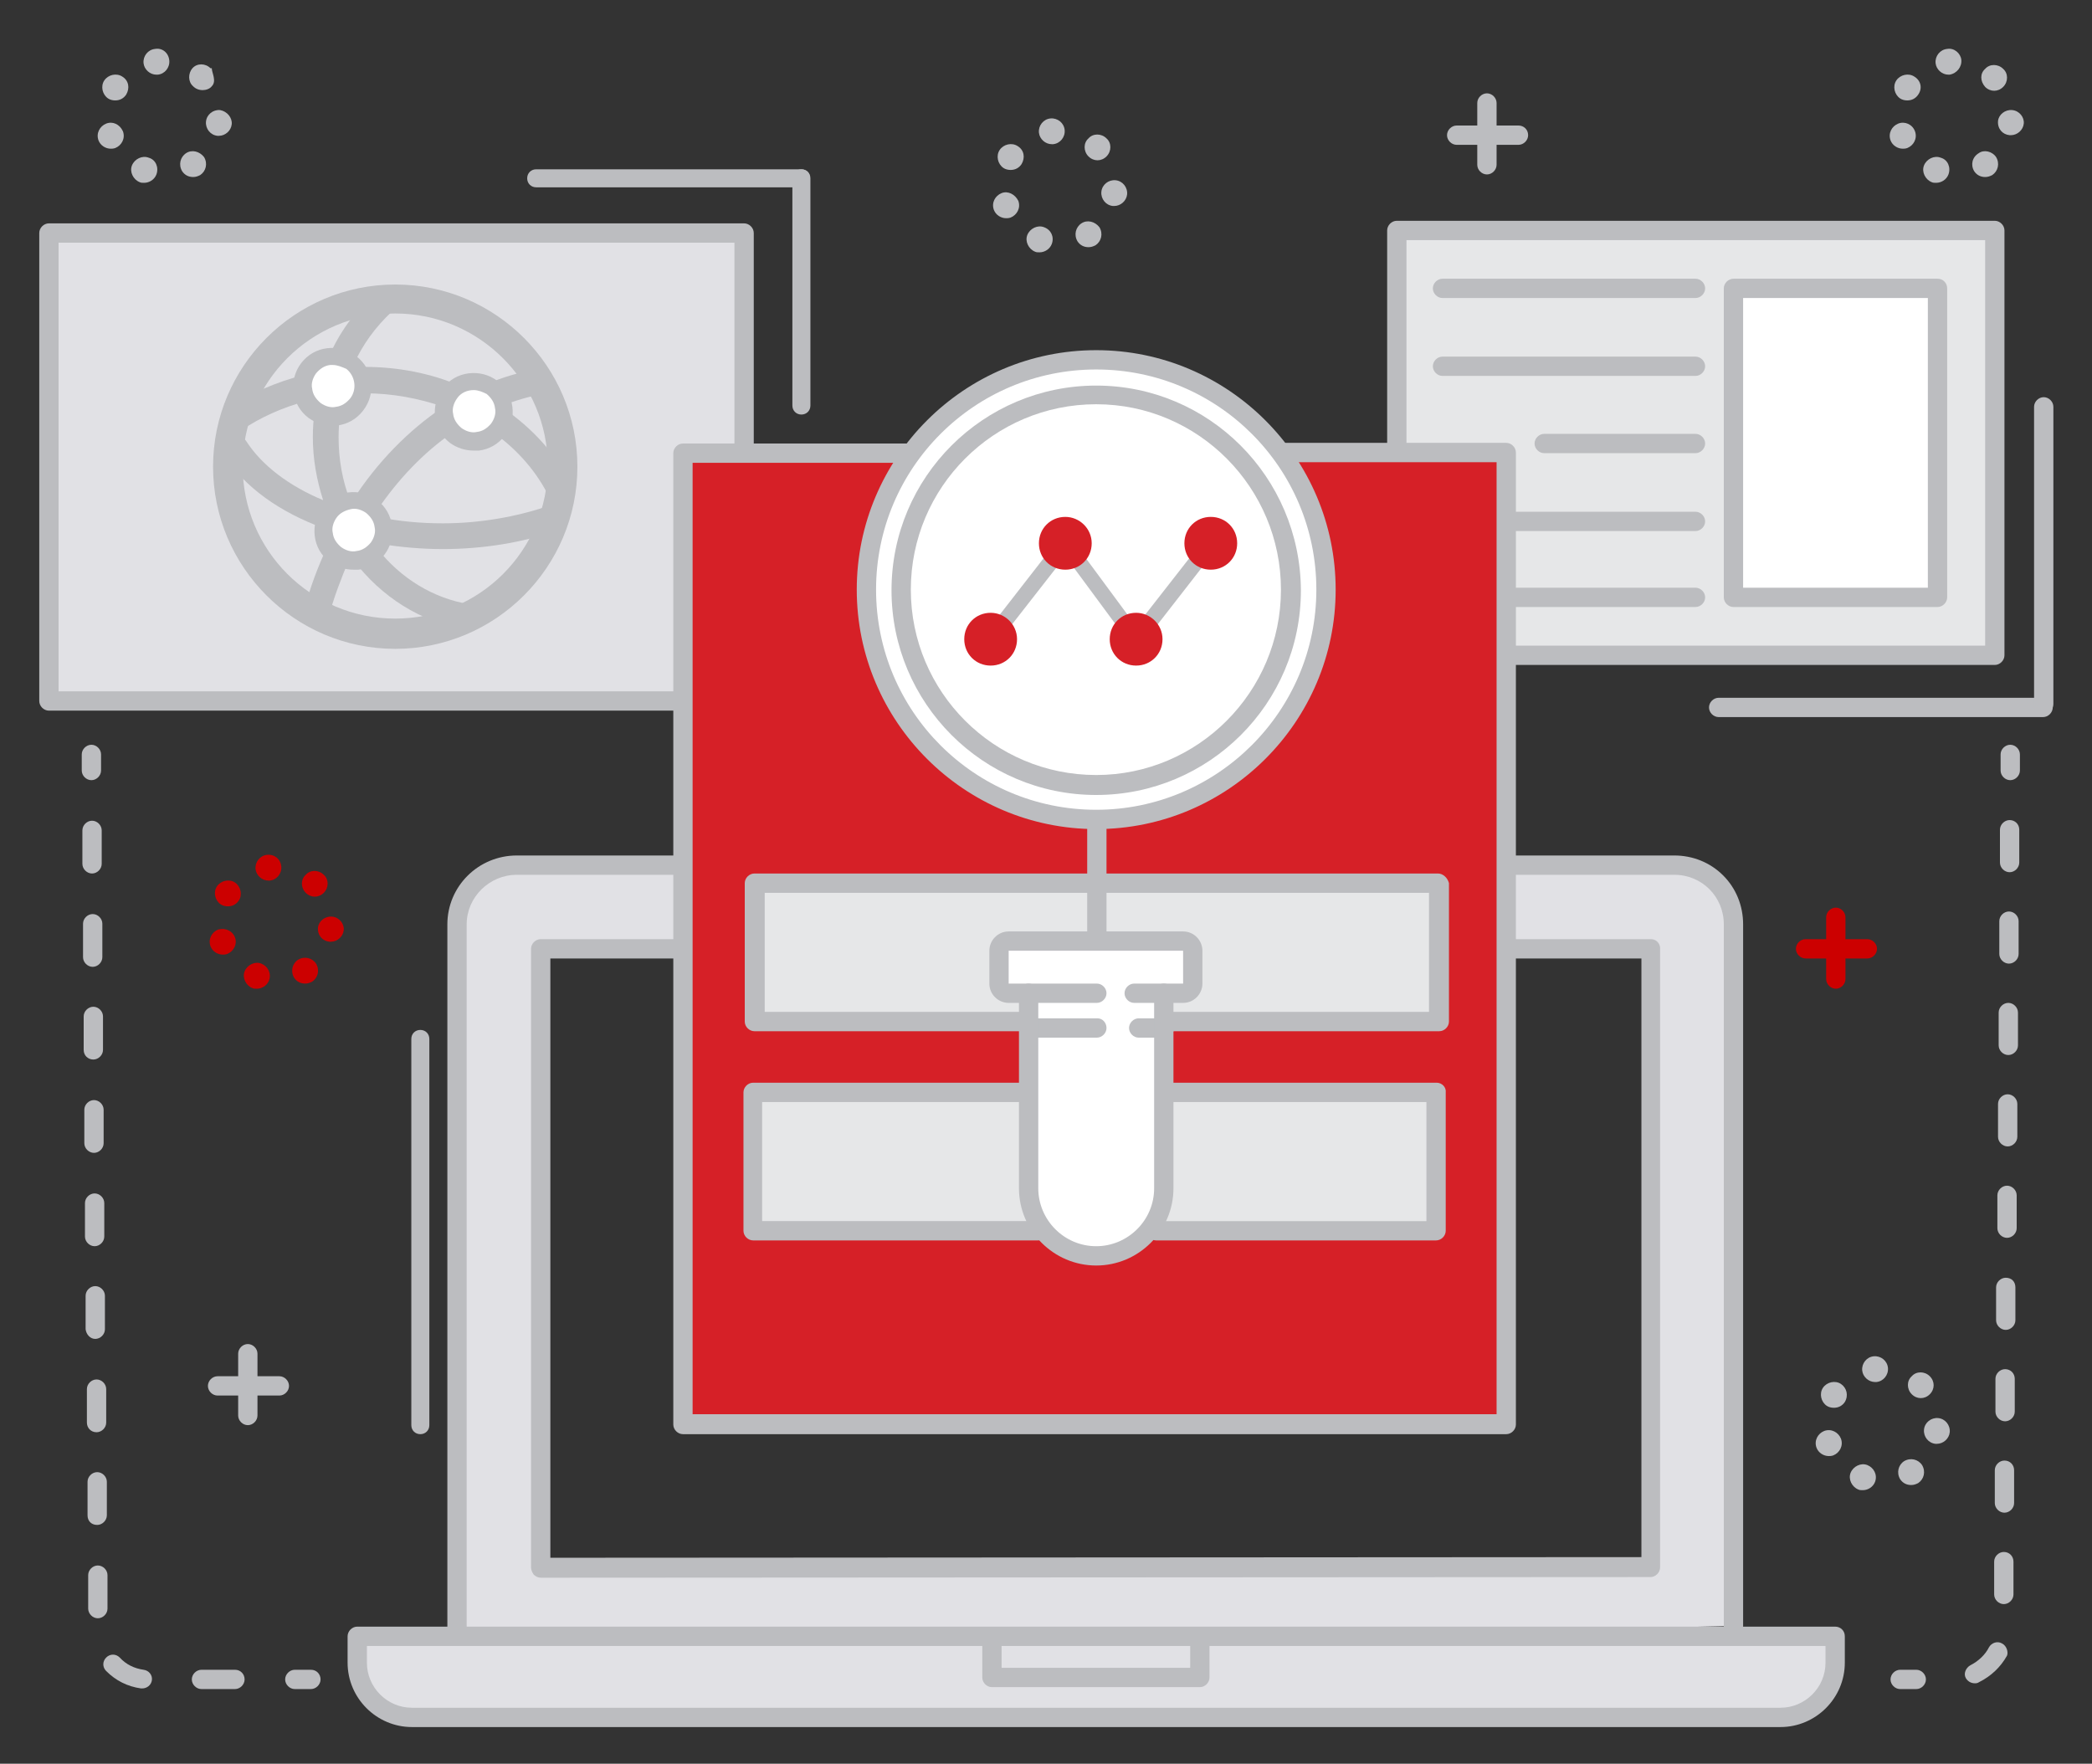 <?xml version="1.0" encoding="utf-8"?>
<!-- Generator: Adobe Illustrator 23.0.4, SVG Export Plug-In . SVG Version: 6.00 Build 0)  -->
<svg version="1.1" id="Layer_1" xmlns="http://www.w3.org/2000/svg" xmlns:xlink="http://www.w3.org/1999/xlink" x="0px" y="0px"
	 width="325px" height="274px" viewBox="0 0 325 274" enable-background="new 0 0 325 274" xml:space="preserve">
<rect x="0" y="0" width="325" height="274" fill="#333333" stroke="none"/>
<g>
	<g>
		<g>
			<polygon fill="#E6E7E8" points="216.8,69.6 234.9,102 309.8,102 309.8,35.9 216.8,35.9 			"/>
		</g>
	</g>
</g>
<g>
	<g>
		<g>
			<polygon fill="#E1E1E5" points="7.5,109 105.2,109 115.5,69.8 115.5,36.3 7.5,36.3 			"/>
		</g>
	</g>
</g>
<g>
	<g>
		<g>
			<rect x="269.4" y="44.8" fill="#FFFFFF" width="31.7" height="48"/>
		</g>
	</g>
</g>
<g>
	<g>
		<g>
			<polygon fill="#D62027" points="141.2,70.4 106,70.4 106,221.4 233.9,221.4 233.9,70.4 199.6,70.4 			"/>
		</g>
	</g>
</g>
<g>
	<g>
		<g>
			<circle fill="#FFFFFF" cx="170.3" cy="91.6" r="35.7"/>
		</g>
	</g>
</g>
<g>
	<g>
		<g>
			
				<ellipse transform="matrix(0.773 -0.634 0.634 0.773 -19.513 128.71)" fill="#FFFFFF" cx="170.3" cy="91.6" rx="30.3" ry="30.3"/>
		</g>
	</g>
</g>
<g>
	<g>
		<g>
			<g>
				<path fill="#E1E1E5" d="M55.5,258.3c0,4.7,3.8,8.5,8.5,8.5h212.6c4.7,0,8.5-3.8,8.5-8.5v-4.1H55.5V258.3z"/>
			</g>
		</g>
	</g>
	<g>
		<g>
			<g>
				<path fill="#E1E1E5" d="M260.1,134.5h-25.6v13h21.9v95.9l-172.4,0.1v-96H105l0.6-13H80.3c-5.1,0-9.4,4-9.4,9.1v110l83.1,0.8v6.4
					h32.3v-6.4l82.9-1.8v-109C269.2,138.4,265.2,134.5,260.1,134.5z"/>
			</g>
		</g>
	</g>
</g>
<g>
	<g>
		<g>
			<rect x="116.9" y="169.8" fill="#E6E7E8" width="106.2" height="21.5"/>
		</g>
	</g>
</g>
<g>
	<g>
		<g>
			<rect x="116.9" y="136.5" fill="#E6E7E8" width="106.2" height="21.5"/>
		</g>
	</g>
</g>
<g>
	<g>
		<g>
			<g>
				<path fill="#FFFFFF" d="M184,146.2h-27.1c-0.8,0-1.5,0.7-1.5,1.5v5.1c0,0.8,0.7,1.5,1.5,1.5h3.1h10.7H160v30.3
					c0,5.8,4.7,10.5,10.5,10.5l0,0c5.8,0,10.5-4.7,10.5-10.5v-30.3h-4.7h4.7h3c0.8,0,1.5-0.7,1.5-1.5v-5.1
					C185.5,146.9,184.9,146.2,184,146.2z"/>
			</g>
		</g>
	</g>
</g>
<g>
	<g>
		<g>
			<g>
				<path fill="#BCBDC0" d="M285.1,252.7H55.5c-0.8,0-1.5,0.7-1.5,1.5v4.1c0,5.5,4.5,10,10,10h212.6c5.5,0,10-4.5,10-10v-4.1
					C286.6,253.3,285.9,252.7,285.1,252.7z M283.6,258.3c0,3.9-3.2,7-7,7H64c-3.9,0-7-3.2-7-7v-2.6h226.6V258.3z"/>
			</g>
		</g>
	</g>
	<g>
		<g>
			<g>
				<path fill="#BCBDC0" d="M186.4,252.8c-0.8,0-1.5,0.7-1.5,1.5v4.8h-29.3v-4.8c0-0.8-0.7-1.5-1.5-1.5c-0.8,0-1.5,0.7-1.5,1.5v6.3
					c0,0.8,0.7,1.5,1.5,1.5h32.3c0.8,0,1.5-0.7,1.5-1.5v-6.3C187.9,253.5,187.2,252.8,186.4,252.8z"/>
			</g>
		</g>
	</g>
	<g>
		<g>
			<g>
				<path fill="#BCBDC0" d="M260.1,132.9h-25.6c-0.8,0-1.5,0.7-1.5,1.5c0,0.8,0.7,1.5,1.5,1.5h25.6c4.3,0,7.7,3.4,7.7,7.7v109
					c0,0.8,0.7,1.5,1.5,1.5s1.5-0.7,1.5-1.5v-109c0-2.9-1.1-5.6-3.1-7.6C265.7,134,263,132.9,260.1,132.9z"/>
			</g>
		</g>
	</g>
	<g>
		<g>
			<g>
				<path fill="#BCBDC0" d="M105.6,132.9H80.3c-6,0-10.8,4.8-10.8,10.7v110c0,0.8,0.7,1.5,1.5,1.5s1.5-0.7,1.5-1.5v-110
					c0-4.2,3.5-7.7,7.8-7.7h25.3c0.8,0,1.5-0.7,1.5-1.5C107.1,133.5,106.5,132.9,105.6,132.9z"/>
			</g>
		</g>
	</g>
	<g>
		<g>
			<g>
				<path fill="#BCBDC0" d="M256.5,145.9h-22c-0.8,0-1.5,0.7-1.5,1.5s0.7,1.5,1.5,1.5H255v93L85.5,242v-93.1H105
					c0.8,0,1.5-0.7,1.5-1.5s-0.7-1.5-1.5-1.5H84c-0.8,0-1.5,0.7-1.5,1.5v96.1c0,0.4,0.2,0.8,0.4,1.1c0.3,0.3,0.7,0.5,1.1,0.5h0
					l172.4-0.1c0.8,0,1.5-0.7,1.5-1.5v-96C258,146.6,257.3,145.9,256.5,145.9z"/>
			</g>
		</g>
	</g>
</g>
<g>
	<g>
		<g>
			<path fill="#BCBDC0" d="M234,68.8h-34.4c-0.8,0-1.5,0.7-1.5,1.5c0,0.8,0.7,1.5,1.5,1.5h32.9v147.9H107.6V71.9h33.5
				c0.8,0,1.5-0.7,1.5-1.5c0-0.8-0.7-1.5-1.5-1.5h-35c-0.8,0-1.5,0.7-1.5,1.5v150.9c0,0.8,0.7,1.5,1.5,1.5H234
				c0.8,0,1.5-0.7,1.5-1.5V70.3C235.5,69.5,234.8,68.8,234,68.8z"/>
		</g>
	</g>
</g>
<g>
	<g>
		<g>
			<path fill="#BCBDC0" d="M309.9,34.3h-92.9c-0.8,0-1.5,0.7-1.5,1.5v33.8c0,0.8,0.7,1.5,1.5,1.5c0.8,0,1.5-0.7,1.5-1.5V37.3h89.9
				v63h-73.5c-0.8,0-1.5,0.7-1.5,1.5s0.7,1.5,1.5,1.5h75c0.8,0,1.5-0.7,1.5-1.5v-66C311.4,35,310.7,34.3,309.9,34.3z"/>
		</g>
	</g>
</g>
<g>
	<g>
		<g>
			<path fill="#BCBDC0" d="M115.6,34.7H7.6c-0.8,0-1.5,0.7-1.5,1.5v72.7c0,0.8,0.7,1.5,1.5,1.5h97.7c0.8,0,1.5-0.7,1.5-1.5
				c0-0.8-0.7-1.5-1.5-1.5H9.1V37.7h105v32.1c0,0.8,0.7,1.5,1.5,1.5s1.5-0.7,1.5-1.5V36.2C117.1,35.4,116.4,34.7,115.6,34.7z"/>
		</g>
	</g>
</g>
<g>
	<g>
		<g>
			<path fill="#BCBDC0" d="M170.3,54.4c-20.5,0-37.2,16.7-37.2,37.2s16.7,37.2,37.2,37.2c20.5,0,37.2-16.7,37.2-37.2
				S190.8,54.4,170.3,54.4z M170.3,125.8c-18.9,0-34.2-15.3-34.2-34.2s15.3-34.2,34.2-34.2s34.2,15.3,34.2,34.2
				S189.1,125.8,170.3,125.8z"/>
		</g>
	</g>
</g>
<g>
	<g>
		<g>
			<path fill="#BCBDC0" d="M170.3,59.9c-17.5,0-31.8,14.2-31.8,31.8c0,17.5,14.2,31.8,31.8,31.8c17.5,0,31.8-14.2,31.8-31.8
				C202,74.1,187.8,59.9,170.3,59.9z M170.3,120.4c-15.9,0-28.8-12.9-28.8-28.8c0-15.9,12.9-28.8,28.8-28.8S199,75.8,199,91.6
				C199,107.5,186.1,120.4,170.3,120.4z"/>
		</g>
	</g>
</g>
<g>
	<g>
		<g>
			<path fill="#BCBDC0" d="M170.4,125.9c-0.8,0-1.5,0.7-1.5,1.5v17.9c0,0.8,0.7,1.5,1.5,1.5c0.8,0,1.5-0.7,1.5-1.5v-17.9
				C171.9,126.6,171.2,125.9,170.4,125.9z"/>
		</g>
	</g>
</g>
<g>
	<g>
		<g>
			<path fill="#BCBDC0" d="M170.5,158.2H160c-0.8,0-1.5,0.7-1.5,1.5s0.7,1.5,1.5,1.5h10.4c0.8,0,1.5-0.7,1.5-1.5
				S171.3,158.2,170.5,158.2z"/>
		</g>
	</g>
</g>
<g>
	<g>
		<g>
			<path fill="#BCBDC0" d="M180.9,158.2h-4c-0.8,0-1.5,0.7-1.5,1.5s0.7,1.5,1.5,1.5h4c0.8,0,1.5-0.7,1.5-1.5
				S181.7,158.2,180.9,158.2z"/>
		</g>
	</g>
</g>
<g>
	<g>
		<g>
			<g>
				<path fill="#BCBDC0" d="M180.8,152.8c-0.8,0-1.5,0.7-1.5,1.5v30.3c0,5-4.1,9-9,9c-5,0-9-4.1-9-9v-30.3c0-0.8-0.7-1.5-1.5-1.5
					c-0.8,0-1.5,0.7-1.5,1.5v30.3c0,6.6,5.4,12,12,12c6.6,0,12-5.4,12-12v-30.3C182.3,153.5,181.7,152.8,180.8,152.8z"/>
			</g>
		</g>
	</g>
	<g>
		<g>
			<g>
				<path fill="#BCBDC0" d="M183.8,144.7h-27.1c-1.7,0-3,1.4-3,3v5.1c0,1.7,1.4,3,3,3h13.7c0.8,0,1.5-0.7,1.5-1.5s-0.7-1.5-1.5-1.5
					l-13.7,0l0-5.1l27.1,0l0,5.1h-7.6c-0.8,0-1.5,0.7-1.5,1.5s0.7,1.5,1.5,1.5h7.6c1.7,0,3-1.4,3-3v-5.1
					C186.8,146.1,185.5,144.7,183.8,144.7z"/>
			</g>
		</g>
	</g>
</g>
<g>
	<g>
		<g>
			<path fill="#BCBDC0" d="M317.4,108.4H267c-0.8,0-1.5,0.7-1.5,1.5c0,0.8,0.7,1.5,1.5,1.5h50.4c0.8,0,1.5-0.7,1.5-1.5
				C318.9,109.1,318.2,108.4,317.4,108.4z"/>
		</g>
	</g>
</g>
<g>
	<g>
		<g>
			<path fill="#BCBDC0" d="M317.5,61.7c-0.8,0-1.5,0.7-1.5,1.5v46.2c0,0.8,0.7,1.5,1.5,1.5c0.8,0,1.5-0.7,1.5-1.5V63.2
				C319,62.4,318.3,61.7,317.5,61.7z"/>
		</g>
	</g>
</g>
<g>
	<g>
		<g>
			<path fill="#BCBDC0" d="M223.4,135.7H117.2c-0.8,0-1.5,0.7-1.5,1.5v21.5c0,0.8,0.7,1.5,1.5,1.5h41.5c0.8,0,1.5-0.7,1.5-1.5
				c0-0.8-0.7-1.5-1.5-1.5h-39.9v-18.5h103.2v18.5h-40.3c-0.8,0-1.5,0.7-1.5,1.5c0,0.8,0.7,1.5,1.5,1.5h41.9c0.8,0,1.5-0.7,1.5-1.5
				v-21.5C224.9,136.4,224.2,135.7,223.4,135.7z"/>
		</g>
	</g>
</g>
<g>
	<g>
		<g>
			<path fill="#BCBDC0" d="M161.2,189.7h-42.8v-18.5h40.3c0.8,0,1.5-0.7,1.5-1.5s-0.7-1.5-1.5-1.5H117c-0.8,0-1.5,0.7-1.5,1.5v21.5
				c0,0.8,0.7,1.5,1.5,1.5h44.3c0.8,0,1.5-0.7,1.5-1.5C162.7,190.4,162.1,189.7,161.2,189.7z"/>
		</g>
	</g>
</g>
<g>
	<g>
		<g>
			<path fill="#BCBDC0" d="M223.2,168.2h-41.7c-0.8,0-1.5,0.7-1.5,1.5s0.7,1.5,1.5,1.5h40.1v18.5h-42c-0.8,0-1.5,0.7-1.5,1.5
				c0,0.8,0.7,1.5,1.5,1.5h43.5c0.8,0,1.5-0.7,1.5-1.5v-21.5C224.7,168.9,224,168.2,223.2,168.2z"/>
		</g>
	</g>
</g>
<g>
	<g>
		<g>
			<path fill="#BCBDC0" d="M301,43.3h-31.7c-0.8,0-1.5,0.7-1.5,1.5v48c0,0.8,0.7,1.5,1.5,1.5H301c0.8,0,1.5-0.7,1.5-1.5v-48
				C302.5,44,301.9,43.3,301,43.3z M299.5,91.3h-28.7v-45h28.7V91.3z"/>
		</g>
	</g>
</g>
<g>
	<g>
		<g>
			<path fill="#BCBDC0" d="M263.4,67.4h-23.5c-0.8,0-1.5,0.7-1.5,1.5c0,0.8,0.7,1.5,1.5,1.5h23.5c0.8,0,1.5-0.7,1.5-1.5
				C264.9,68.1,264.2,67.4,263.4,67.4z"/>
		</g>
	</g>
</g>
<g>
	<g>
		<g>
			<path fill="#BCBDC0" d="M263.4,43.3h-39.3c-0.8,0-1.5,0.7-1.5,1.5c0,0.8,0.7,1.5,1.5,1.5h39.3c0.8,0,1.5-0.7,1.5-1.5
				C264.9,44,264.2,43.3,263.4,43.3z"/>
		</g>
	</g>
</g>
<g>
	<g>
		<g>
			<path fill="#BCBDC0" d="M263.4,91.3h-28.5c-0.8,0-1.5,0.7-1.5,1.5c0,0.8,0.7,1.5,1.5,1.5h28.5c0.8,0,1.5-0.7,1.5-1.5
				C264.9,92,264.2,91.3,263.4,91.3z"/>
		</g>
	</g>
</g>
<g>
	<g>
		<g>
			<path fill="#BCBDC0" d="M263.4,79.5h-28.5c-0.8,0-1.5,0.7-1.5,1.5c0,0.8,0.7,1.5,1.5,1.5h28.5c0.8,0,1.5-0.7,1.5-1.5
				C264.9,80.2,264.2,79.5,263.4,79.5z"/>
		</g>
	</g>
</g>
<g>
	<g>
		<g>
			<path fill="#BCBDC0" d="M263.4,55.4h-39.3c-0.8,0-1.5,0.7-1.5,1.5s0.7,1.5,1.5,1.5h39.3c0.8,0,1.5-0.7,1.5-1.5
				S264.2,55.4,263.4,55.4z"/>
		</g>
	</g>
</g>
<g>
	<g>
		<g>
			<path fill="#BCBDC0" d="M65.3,160c-0.8,0-1.4,0.6-1.4,1.4v60c0,0.8,0.6,1.4,1.4,1.4c0.8,0,1.4-0.6,1.4-1.4v-60
				C66.7,160.6,66.1,160,65.3,160z"/>
		</g>
	</g>
</g>
<g>
	<g>
		<g>
			<path fill="#BCBDC0" d="M124.5,26.3c-0.8,0-1.4,0.6-1.4,1.4V63c0,0.8,0.6,1.4,1.4,1.4c0.8,0,1.4-0.6,1.4-1.4V27.7
				C125.9,26.9,125.3,26.3,124.5,26.3z"/>
		</g>
	</g>
</g>
<g>
	<g>
		<g>
			<path fill="#BCBDC0" d="M124.5,26.3H83.3c-0.8,0-1.4,0.6-1.4,1.4c0,0.8,0.6,1.4,1.4,1.4h41.1c0.8,0,1.4-0.6,1.4-1.4
				C125.9,26.9,125.3,26.3,124.5,26.3z"/>
		</g>
	</g>
</g>
<g>
	<g>
		<g>
			<g>
				<path fill="#BCBDC0" d="M14.2,115.7C14.2,115.7,14.2,115.7,14.2,115.7c-0.8,0-1.5,0.7-1.5,1.5l0,2.5c0,0.8,0.7,1.5,1.5,1.5
					c0,0,0,0,0,0c0.8,0,1.5-0.7,1.5-1.5l0-2.5C15.7,116.4,15,115.7,14.2,115.7z"/>
			</g>
		</g>
	</g>
	<g>
		<g>
			<g>
				<path fill="#BCBDC0" d="M14.5,164.6C14.5,164.6,14.5,164.6,14.5,164.6c0.8,0,1.5-0.7,1.5-1.5l0-5.2c0-0.8-0.7-1.5-1.5-1.5
					c0,0,0,0,0,0c-0.8,0-1.5,0.7-1.5,1.5l0,5.2C13,164,13.7,164.6,14.5,164.6z"/>
				<path fill="#BCBDC0" d="M14.6,179.1C14.6,179.1,14.6,179.1,14.6,179.1c0.8,0,1.5-0.7,1.5-1.5l0-5.2c0-0.8-0.7-1.5-1.5-1.5
					c0,0,0,0,0,0c-0.8,0-1.5,0.7-1.5,1.5l0,5.2C13.1,178.4,13.8,179.1,14.6,179.1z"/>
				<path fill="#BCBDC0" d="M14.3,135.7C14.3,135.7,14.3,135.7,14.3,135.7c0.8,0,1.5-0.7,1.5-1.5l0-5.2c0-0.8-0.7-1.5-1.5-1.5
					c-0.8,0-1.5,0.7-1.5,1.5l0,5.2C12.8,135,13.5,135.7,14.3,135.7z"/>
				<path fill="#BCBDC0" d="M14.8,208C14.9,208,14.9,208,14.8,208c0.8,0,1.5-0.7,1.5-1.5l0-5.2c0-0.8-0.7-1.5-1.5-1.5c0,0,0,0,0,0
					c-0.8,0-1.5,0.7-1.5,1.5l0,5.2C13.4,207.3,14,208,14.8,208z"/>
				<path fill="#BCBDC0" d="M14.4,150.2C14.4,150.2,14.4,150.2,14.4,150.2c0.8,0,1.5-0.7,1.5-1.5l0-5.2c0-0.8-0.7-1.5-1.5-1.5
					c0,0,0,0,0,0c-0.8,0-1.5,0.7-1.5,1.5l0,5.2C12.9,149.5,13.6,150.2,14.4,150.2z"/>
				<path fill="#BCBDC0" d="M14.7,193.6C14.7,193.6,14.8,193.6,14.7,193.6c0.8,0,1.5-0.7,1.5-1.5l0-5.2c0-0.8-0.7-1.5-1.5-1.5
					c-0.8,0-1.5,0.7-1.5,1.5l0,5.2C13.2,192.9,13.9,193.6,14.7,193.6z"/>
				<path fill="#BCBDC0" d="M22.3,259.4c-1.4-0.2-2.7-0.8-3.7-1.9c-0.6-0.6-1.5-0.6-2.1,0c-0.6,0.6-0.6,1.5,0,2.1
					c1.5,1.5,3.3,2.4,5.4,2.7c0.1,0,0.1,0,0.2,0c0.7,0,1.4-0.5,1.5-1.3C23.7,260.2,23.1,259.5,22.3,259.4z"/>
				<path fill="#BCBDC0" d="M36.5,259.4h-5.2c-0.8,0-1.5,0.7-1.5,1.5s0.7,1.5,1.5,1.5h5.2c0.8,0,1.5-0.7,1.5-1.5
					S37.4,259.4,36.5,259.4z"/>
				<path fill="#BCBDC0" d="M15,222.5C15,222.5,15,222.5,15,222.5c0.8,0,1.5-0.7,1.5-1.5l0-5.2c0-0.8-0.7-1.5-1.5-1.5c0,0,0,0,0,0
					c-0.8,0-1.5,0.7-1.5,1.5l0,5.2C13.5,221.8,14.1,222.5,15,222.5z"/>
				<path fill="#BCBDC0" d="M16.7,249.9l0-5.2c0-0.8-0.7-1.5-1.5-1.5c0,0,0,0,0,0c-0.8,0-1.5,0.7-1.5,1.5l0,5.2
					c0,0.8,0.7,1.5,1.5,1.5c0,0,0,0,0,0C16,251.4,16.7,250.7,16.7,249.9z"/>
				<path fill="#BCBDC0" d="M15.1,236.9C15.1,236.9,15.1,236.9,15.1,236.9c0.8,0,1.5-0.7,1.5-1.5l0-5.2c0-0.8-0.7-1.5-1.5-1.5
					c0,0,0,0,0,0c-0.8,0-1.5,0.7-1.5,1.5l0,5.2C13.6,236.3,14.2,236.9,15.1,236.9z"/>
			</g>
		</g>
	</g>
	<g>
		<g>
			<g>
				<path fill="#BCBDC0" d="M48.3,259.4h-2.5c-0.8,0-1.5,0.7-1.5,1.5s0.7,1.5,1.5,1.5h2.5c0.8,0,1.5-0.7,1.5-1.5
					S49.2,259.4,48.3,259.4z"/>
			</g>
		</g>
	</g>
</g>
<g>
	<g>
		<g>
			<g>
				<path fill="#BCBDC0" d="M312.3,115.7C312.3,115.7,312.3,115.7,312.3,115.7c-0.8,0-1.5,0.7-1.5,1.5l0,2.5c0,0.8,0.7,1.5,1.5,1.5
					c0,0,0,0,0,0c0.8,0,1.5-0.7,1.5-1.5l0-2.5C313.8,116.4,313.1,115.7,312.3,115.7z"/>
			</g>
		</g>
	</g>
	<g>
		<g>
			<g>
				<path fill="#BCBDC0" d="M311.4,226.9C311.4,226.9,311.4,226.9,311.4,226.9c-0.8,0-1.5,0.7-1.5,1.5l0,5.1c0,0.8,0.7,1.5,1.5,1.5
					c0,0,0,0,0,0c0.8,0,1.5-0.7,1.5-1.5l0-5.1C312.9,227.6,312.3,226.9,311.4,226.9z"/>
				<path fill="#BCBDC0" d="M311.5,212.7C311.5,212.7,311.5,212.7,311.5,212.7c-0.8,0-1.5,0.7-1.5,1.5l0,5.1c0,0.8,0.7,1.5,1.5,1.5
					c0,0,0,0,0,0c0.8,0,1.5-0.7,1.5-1.5l0-5.1C313,213.4,312.4,212.7,311.5,212.7z"/>
				<path fill="#BCBDC0" d="M311.3,241.1C311.3,241.1,311.3,241.1,311.3,241.1c-0.8,0-1.5,0.7-1.5,1.5l0,5.1c0,0.8,0.7,1.5,1.5,1.5
					c0,0,0,0,0,0c0.8,0,1.5-0.7,1.5-1.5l0-5.1C312.8,241.8,312.2,241.1,311.3,241.1z"/>
				<path fill="#BCBDC0" d="M311,255.3c-0.7-0.4-1.6-0.1-2,0.6c-0.6,1.2-1.7,2.2-2.9,2.8c-0.7,0.4-1.1,1.3-0.7,2
					c0.3,0.5,0.8,0.8,1.4,0.8c0.2,0,0.4,0,0.7-0.2c1.8-0.9,3.3-2.3,4.3-4.1C312,256.7,311.8,255.7,311,255.3z"/>
				<path fill="#BCBDC0" d="M311.6,198.5C311.6,198.5,311.6,198.5,311.6,198.5c-0.8,0-1.5,0.7-1.5,1.5l0,5.1c0,0.8,0.7,1.5,1.5,1.5
					c0,0,0,0,0,0c0.8,0,1.5-0.7,1.5-1.5l0-5.1C313.1,199.1,312.5,198.5,311.6,198.5z"/>
				<path fill="#BCBDC0" d="M312.1,141.6C312.1,141.6,312.1,141.6,312.1,141.6c-0.8,0-1.5,0.7-1.5,1.5l0,5.1c0,0.8,0.7,1.5,1.5,1.5
					c0,0,0,0,0,0c0.8,0,1.5-0.7,1.5-1.5l0-5.1C313.6,142.3,312.9,141.6,312.1,141.6z"/>
				<path fill="#BCBDC0" d="M312.2,127.4C312.2,127.4,312.2,127.4,312.2,127.4c-0.8,0-1.5,0.7-1.5,1.5l0,5.1c0,0.8,0.7,1.5,1.5,1.5
					c0,0,0,0,0,0c0.8,0,1.5-0.7,1.5-1.5l0-5.1C313.7,128,313,127.4,312.2,127.4z"/>
				<path fill="#BCBDC0" d="M311.9,170C311.9,170,311.9,170,311.9,170c-0.8,0-1.5,0.7-1.5,1.5l0,5.1c0,0.8,0.7,1.5,1.5,1.5
					c0,0,0,0,0,0c0.8,0,1.5-0.7,1.5-1.5l0-5.1C313.4,170.7,312.7,170,311.9,170z"/>
				<path fill="#BCBDC0" d="M312,155.8C312,155.8,312,155.8,312,155.8c-0.8,0-1.5,0.7-1.5,1.5l0,5.1c0,0.8,0.7,1.5,1.5,1.5
					c0,0,0,0,0,0c0.8,0,1.5-0.7,1.5-1.5l0-5.1C313.5,156.5,312.8,155.8,312,155.8z"/>
				<path fill="#BCBDC0" d="M311.8,184.2C311.8,184.2,311.7,184.2,311.8,184.2c-0.8,0-1.5,0.7-1.5,1.5l0,5.1c0,0.8,0.7,1.5,1.5,1.5
					c0,0,0,0,0,0c0.8,0,1.5-0.7,1.5-1.5l0-5.1C313.3,184.9,312.6,184.2,311.8,184.2z"/>
			</g>
		</g>
	</g>
	<g>
		<g>
			<g>
				<path fill="#BCBDC0" d="M297.7,259.4h-2.5c-0.8,0-1.5,0.7-1.5,1.5s0.7,1.5,1.5,1.5h2.5c0.8,0,1.5-0.7,1.5-1.5
					S298.5,259.4,297.7,259.4z"/>
			</g>
		</g>
	</g>
</g>
<g>
	<g>
		<g>
			<path fill="#CC0000" d="M36.5,137.1c-0.9-0.6-2.2-0.3-2.8,0.6c-0.6,0.9-0.3,2.2,0.6,2.8c0.3,0.2,0.7,0.3,1.1,0.3
				c0.7,0,1.3-0.3,1.7-0.9C37.7,139,37.4,137.7,36.5,137.1z"/>
			<path fill="#CC0000" d="M33.9,144.4c-1,0.4-1.6,1.5-1.2,2.6c0.3,0.8,1.1,1.3,1.9,1.3c0.2,0,0.4,0,0.7-0.1c1-0.4,1.6-1.5,1.2-2.6
				C36.1,144.6,35,144.1,33.9,144.4z"/>
			<path fill="#CC0000" d="M47.5,138.7C47.5,138.7,47.5,138.7,47.5,138.7c0.4,0.4,0.9,0.6,1.4,0.6c0.5,0,1-0.2,1.4-0.6
				c0.8-0.8,0.8-2.1,0-2.8c0,0,0,0,0,0c0,0,0,0,0,0c0,0,0,0,0,0c-0.8-0.8-2.1-0.8-2.8,0C46.7,136.6,46.7,137.9,47.5,138.7
				C47.5,138.7,47.5,138.7,47.5,138.7z"/>
			<path fill="#CC0000" d="M40.6,149.7c-1-0.4-2.2,0.2-2.6,1.2c-0.4,1,0.2,2.2,1.2,2.6c0.2,0.1,0.4,0.1,0.7,0.1
				c0.8,0,1.6-0.5,1.9-1.3C42.2,151.2,41.6,150.1,40.6,149.7z"/>
			<path fill="#CC0000" d="M41.5,132.8c-1.1,0.1-1.9,1.1-1.8,2.2c0.1,1,1,1.8,2,1.8c0.1,0,0.2,0,0.2,0c1.1-0.1,1.9-1.1,1.8-2.2
				C43.6,133.5,42.7,132.7,41.5,132.8z"/>
			<path fill="#CC0000" d="M51.6,142.4c-1.1-0.1-2.1,0.7-2.2,1.7h0c-0.1,1.2,0.7,2.1,1.8,2.2c0.1,0,0.2,0,0.2,0c1,0,1.9-0.8,2-1.8
				C53.5,143.5,52.7,142.5,51.6,142.4z"/>
			<path fill="#CC0000" d="M46.3,149.1c-0.9,0.6-1.2,1.8-0.6,2.8c0.4,0.6,1,0.9,1.7,0.9c0.4,0,0.7-0.1,1.1-0.3
				c0.9-0.6,1.2-1.8,0.6-2.8C48.5,148.8,47.3,148.5,46.3,149.1z"/>
		</g>
	</g>
</g>
<g>
	<g>
		<g>
			<path fill="#BCBDC0" d="M290.1,227.6L290.1,227.6c-1-0.4-2.2,0.2-2.6,1.2c-0.4,1,0.2,2.2,1.2,2.6c0.2,0.1,0.4,0.1,0.7,0.1
				c0.8,0,1.6-0.5,1.9-1.3C291.7,229.1,291.1,228,290.1,227.6z"/>
			<path fill="#BCBDC0" d="M286,215c-0.9-0.6-2.2-0.3-2.8,0.6c-0.6,0.9-0.3,2.2,0.6,2.8c0.3,0.2,0.7,0.3,1.1,0.3
				c0.7,0,1.3-0.3,1.7-0.9C287.2,216.8,286.9,215.6,286,215z"/>
			<path fill="#BCBDC0" d="M297,216.6C297,216.6,297,216.6,297,216.6c0.4,0.4,0.9,0.6,1.4,0.6c0.5,0,1-0.2,1.4-0.6
				c0.8-0.8,0.8-2,0-2.8c0,0,0,0,0,0c0,0,0,0,0,0c0,0,0,0,0,0c-0.8-0.8-2.1-0.8-2.8,0C296.2,214.5,296.2,215.8,297,216.6
				C297,216.6,297,216.6,297,216.6z"/>
			<path fill="#BCBDC0" d="M283.4,222.3c-1,0.4-1.6,1.5-1.2,2.6c0.3,0.8,1.1,1.3,1.9,1.3c0.2,0,0.4,0,0.7-0.1c1-0.4,1.6-1.5,1.2-2.6
				C285.6,222.5,284.5,221.9,283.4,222.3z"/>
			<path fill="#BCBDC0" d="M301.1,220.3c-1.1-0.1-2.1,0.7-2.2,1.8c-0.1,1.1,0.7,2.1,1.8,2.2c0.1,0,0.2,0,0.2,0c1,0,1.9-0.8,2-1.8
				C303,221.4,302.2,220.4,301.1,220.3z"/>
			<path fill="#BCBDC0" d="M295.8,227c-0.9,0.6-1.2,1.8-0.6,2.8c0.4,0.6,1,0.9,1.7,0.9c0.4,0,0.7-0.1,1.1-0.3
				c0.9-0.6,1.2-1.8,0.6-2.8C298,226.7,296.8,226.4,295.8,227z"/>
			<path fill="#BCBDC0" d="M291.1,210.7c-1.1,0.1-1.9,1.1-1.8,2.2c0.1,1,1,1.8,2,1.8c0.1,0,0.2,0,0.2,0c1.1-0.1,1.9-1.1,1.8-2.2
				C293.2,211.4,292.2,210.6,291.1,210.7z"/>
		</g>
	</g>
</g>
<g>
	<g>
		<g>
			<path fill="#BCBDC0" d="M155.6,30c-1,0.4-1.6,1.5-1.2,2.6c0.3,0.8,1.1,1.3,1.9,1.3c0.2,0,0.4,0,0.7-0.1c1-0.4,1.6-1.5,1.2-2.6
				C157.7,30.2,156.6,29.6,155.6,30z"/>
			<path fill="#BCBDC0" d="M158.1,22.7c-0.9-0.6-2.2-0.3-2.8,0.6c-0.6,0.9-0.3,2.2,0.6,2.8c0.3,0.2,0.7,0.3,1.1,0.3
				c0.7,0,1.3-0.3,1.7-0.9C159.3,24.5,159.1,23.3,158.1,22.7z"/>
			<path fill="#BCBDC0" d="M169.1,24.3C169.1,24.3,169.1,24.3,169.1,24.3C169.1,24.3,169.1,24.3,169.1,24.3L169.1,24.3L169.1,24.3
				c0.4,0.4,0.9,0.6,1.4,0.6c0.5,0,1-0.2,1.4-0.6c0.8-0.8,0.8-2.1,0-2.8c0,0,0,0,0,0c0,0,0,0,0,0c-0.8-0.8-2.1-0.8-2.8,0
				C168.3,22.2,168.3,23.5,169.1,24.3C169.1,24.3,169.1,24.3,169.1,24.3z"/>
			<polygon fill="#BCBDC0" points="169.1,24.3 169.1,24.3 169.1,24.3 			"/>
			<path fill="#BCBDC0" d="M162.2,35.3c-1-0.4-2.2,0.2-2.6,1.2c-0.4,1,0.2,2.2,1.2,2.6c0.2,0.1,0.4,0.1,0.7,0.1
				c0.8,0,1.6-0.5,1.9-1.3C163.8,36.8,163.3,35.7,162.2,35.3z"/>
			<path fill="#BCBDC0" d="M168,34.7c-0.9,0.6-1.2,1.8-0.6,2.8c0.4,0.6,1,0.9,1.7,0.9c0.4,0,0.7-0.1,1.1-0.3
				c0.9-0.6,1.2-1.8,0.6-2.8C170.1,34.4,168.9,34.1,168,34.7z"/>
			<path fill="#BCBDC0" d="M173.3,28c-1.1-0.1-2.1,0.7-2.2,1.8c-0.1,1.1,0.7,2.1,1.8,2.2c0.1,0,0.2,0,0.2,0c1,0,1.9-0.8,2-1.8
				C175.2,29.1,174.4,28.1,173.3,28z"/>
			<path fill="#BCBDC0" d="M163.2,18.4c-1.1,0.1-1.9,1.1-1.8,2.2c0.1,1,1,1.8,2,1.8c0.1,0,0.2,0,0.2,0c1.1-0.1,1.9-1.1,1.8-2.2
				C165.3,19.1,164.3,18.3,163.2,18.4z"/>
		</g>
	</g>
</g>
<g>
	<g>
		<g>
			<path fill="#BCBDC0" d="M19,11.9c-0.9-0.6-2.2-0.3-2.8,0.6c-0.6,0.9-0.3,2.2,0.6,2.8c0.3,0.2,0.7,0.3,1.1,0.3
				c0.7,0,1.3-0.3,1.7-0.9C20.2,13.7,20,12.5,19,11.9z"/>
			<path fill="#BCBDC0" d="M30,13.4C30,13.5,30,13.5,30,13.4c0.4,0.4,0.9,0.6,1.5,0.6c0.5,0,1.1-0.2,1.4-0.6c0.8-0.8,0-2.1,0-2.8
				c0,0,0,0,0,0c0,0-0.1,0-0.1,0c0,0-0.1,0-0.1,0c-0.8-0.8-2.1-0.8-2.8,0C29.2,11.4,29.2,12.7,30,13.4C30,13.4,30,13.4,30,13.4z"/>
			<path fill="#BCBDC0" d="M23.1,24.5c-1-0.4-2.2,0.2-2.6,1.2c-0.4,1,0.2,2.2,1.2,2.6c0.2,0.1,0.4,0.1,0.7,0.1
				c0.8,0,1.6-0.5,1.9-1.3C24.7,26,24.2,24.8,23.1,24.5z"/>
			<path fill="#BCBDC0" d="M16.5,19.2c-1,0.4-1.6,1.5-1.2,2.6c0.3,0.8,1.1,1.3,1.9,1.3c0.2,0,0.4,0,0.7-0.1c1-0.4,1.6-1.5,1.2-2.6
				C18.6,19.3,17.5,18.8,16.5,19.2z"/>
			<path fill="#BCBDC0" d="M34.2,17.1c-1.1-0.1-2.1,0.7-2.2,1.8c-0.1,1.1,0.7,2.1,1.8,2.2c0.1,0,0.2,0,0.2,0c1,0,1.9-0.8,2-1.8
				C36.1,18.3,35.3,17.3,34.2,17.1z"/>
			<path fill="#BCBDC0" d="M28.9,23.8c-0.9,0.6-1.2,1.8-0.6,2.8c0.4,0.6,1,0.9,1.7,0.9c0.4,0,0.7-0.1,1.1-0.3
				c0.9-0.6,1.2-1.8,0.6-2.8C31,23.5,29.8,23.2,28.9,23.8z"/>
			<path fill="#BCBDC0" d="M24.1,7.6c-1.1,0.1-1.9,1.1-1.8,2.2c0.1,1,1,1.8,2,1.8c0.1,0,0.2,0,0.2,0c1.1-0.1,1.9-1.1,1.8-2.2
				C26.2,8.2,25.2,7.4,24.1,7.6z"/>
		</g>
	</g>
</g>
<g>
	<g>
		<g>
			<path fill="#BCBDC0" d="M297.4,11.9c-0.9-0.6-2.2-0.3-2.8,0.6c-0.6,0.9-0.3,2.2,0.6,2.8c0.3,0.2,0.7,0.3,1.1,0.3
				c0.7,0,1.3-0.3,1.7-0.9C298.7,13.7,298.4,12.5,297.4,11.9z"/>
			<path fill="#BCBDC0" d="M294.9,19.2c-1,0.4-1.6,1.5-1.2,2.6c0.3,0.8,1.1,1.3,1.9,1.3c0.2,0,0.4,0,0.7-0.1c1-0.4,1.6-1.5,1.2-2.6
				C297.1,19.3,295.9,18.8,294.9,19.2z"/>
			<path fill="#BCBDC0" d="M308.4,13.5c0.4,0.4,0.9,0.6,1.4,0.6c0.5,0,1-0.2,1.4-0.6c0.8-0.8,0.8-2.1,0-2.8c0,0,0,0,0,0c0,0,0,0,0,0
				c-0.8-0.8-2.1-0.8-2.8,0C307.6,11.4,307.6,12.6,308.4,13.5C308.4,13.4,308.4,13.4,308.4,13.5z"/>
			<path fill="#BCBDC0" d="M301.5,24.5c-1-0.4-2.2,0.2-2.6,1.2c-0.4,1,0.2,2.2,1.2,2.6c0.2,0.1,0.4,0.1,0.7,0.1
				c0.8,0,1.6-0.5,1.9-1.3C303.1,26,302.6,24.8,301.5,24.5z"/>
			<path fill="#BCBDC0" d="M312.6,17.1c-1.1-0.1-2.1,0.7-2.2,1.7h0c-0.1,1.2,0.7,2.1,1.8,2.2c0.1,0,0.2,0,0.2,0c1,0,1.9-0.8,2-1.8
				C314.5,18.2,313.7,17.2,312.6,17.1z"/>
			<path fill="#BCBDC0" d="M302.5,7.6c-1.1,0.1-1.9,1.1-1.8,2.2c0.1,1,1,1.8,2,1.8c0.1,0,0.2,0,0.2,0h0c1.1-0.2,1.9-1.2,1.8-2.3
				C304.6,8.3,303.6,7.4,302.5,7.6z"/>
			<path fill="#BCBDC0" d="M307.4,23.8L307.4,23.8c-1,0.6-1.3,1.8-0.7,2.8c0.4,0.6,1,0.9,1.7,0.9c0.4,0,0.7-0.1,1.1-0.3
				c0.9-0.6,1.2-1.8,0.6-2.8C309.5,23.5,308.2,23.2,307.4,23.8z"/>
		</g>
	</g>
</g>
<g>
	<g>
		<g>
			<g>
				<path fill="#BCBDC0" d="M38.5,208.8c-0.8,0-1.5,0.7-1.5,1.5v9.6c0,0.8,0.7,1.5,1.5,1.5c0.8,0,1.5-0.7,1.5-1.5v-9.6
					C40,209.5,39.3,208.8,38.5,208.8z"/>
			</g>
		</g>
	</g>
	<g>
		<g>
			<g>
				<path fill="#BCBDC0" d="M43.4,213.8h-9.6c-0.8,0-1.5,0.7-1.5,1.5s0.7,1.5,1.5,1.5h9.6c0.8,0,1.5-0.7,1.5-1.5
					S44.2,213.8,43.4,213.8z"/>
			</g>
		</g>
	</g>
</g>
<g>
	<g>
		<g>
			<g>
				<path fill="#CC0000" d="M285.2,141c-0.8,0-1.5,0.7-1.5,1.5v9.6c0,0.8,0.7,1.5,1.5,1.5c0.8,0,1.5-0.7,1.5-1.5v-9.6
					C286.7,141.7,286,141,285.2,141z"/>
			</g>
		</g>
	</g>
	<g>
		<g>
			<g>
				<path fill="#CC0000" d="M290.1,145.9h-9.6c-0.8,0-1.5,0.7-1.5,1.5s0.7,1.5,1.5,1.5h9.6c0.8,0,1.5-0.7,1.5-1.5
					S290.9,145.9,290.1,145.9z"/>
			</g>
		</g>
	</g>
</g>
<g>
	<g>
		<g>
			<g>
				<path fill="#BCBDC0" d="M231,14.5c-0.8,0-1.5,0.7-1.5,1.5v9.6c0,0.8,0.7,1.5,1.5,1.5s1.5-0.7,1.5-1.5V16
					C232.5,15.2,231.8,14.5,231,14.5z"/>
			</g>
		</g>
	</g>
	<g>
		<g>
			<g>
				<path fill="#BCBDC0" d="M235.9,19.5h-9.6c-0.8,0-1.5,0.7-1.5,1.5c0,0.8,0.7,1.5,1.5,1.5h9.6c0.8,0,1.5-0.7,1.5-1.5
					C237.4,20.1,236.7,19.5,235.9,19.5z"/>
			</g>
		</g>
	</g>
</g>
<circle fill="#FFFFFF" cx="51.5" cy="60.3" r="4.7"/>
<circle fill="#FFFFFF" cx="73.5" cy="64.5" r="4.7"/>
<circle fill="#FFFFFF" cx="54.6" cy="82.3" r="4.7"/>
<g>
	<g>
		<path fill="#BCBDC0" d="M54.5,56.3c0.2,0.1,0.3,0.3,0.4,0.4c1.4-3.1,3.4-5.9,6-8.3c0.8-0.8,0.9-2,0.1-2.8s-2-0.9-2.8-0.1
			c-3.1,2.9-5.5,6.2-7.1,9.9C52.3,55.2,53.5,55.5,54.5,56.3z"/>
		<path fill="#BCBDC0" d="M37.4,66.9c3.1-2.1,6.5-3.6,10.2-4.6c-0.7-1.2-0.8-2.8-0.2-4.1c-4.4,1.1-8.6,2.9-12.3,5.4
			c-0.9,0.6-1.1,1.9-0.5,2.8C35.2,67.3,36.5,67.5,37.4,66.9z"/>
		<path fill="#BCBDC0" d="M51.2,79.6c0.8-1.1,2-1.7,3.2-1.8c-1.2-3.1-1.8-6.4-1.8-9.9c0-1.2,0.1-2.3,0.2-3.4
			c-1.3,0.3-2.8,0.1-3.9-0.8l0,0c-0.2,1.4-0.3,2.8-0.3,4.2c0,3.4,0.6,6.7,1.6,9.8c-5.3-2.2-9.5-5.4-11.9-9.1
			c-0.6-0.9-1.8-1.2-2.8-0.6c-0.9,0.6-1.2,1.8-0.6,2.8c3.1,4.9,8.6,8.8,15.5,11.3C50.3,81.2,50.6,80.3,51.2,79.6z"/>
		<path fill="#BCBDC0" d="M76.4,60.2c0.9,0.7,1.5,1.7,1.7,2.8c2-0.8,4.1-1.4,6.2-1.8c1.1-0.2,1.8-1.2,1.6-2.3
			c-0.2-1.1-1.2-1.8-2.3-1.6c-2.8,0.5-5.5,1.3-8.1,2.4C75.9,59.8,76.2,60,76.4,60.2z"/>
		<path fill="#BCBDC0" d="M70.3,67.2c-1.6-1.6-1.8-4.2-0.4-6.1c0.4-0.5,0.9-0.9,1.5-1.2C66.9,58,61.9,57,56.7,57c-0.5,0-1,0-1.5,0.1
			c0.9,1.1,1.2,2.6,0.9,4c0.2,0,0.4,0,0.6,0c4.3,0,8.4,0.8,12.2,2.1c-5.4,3.6-10.3,8.6-14.1,14.5c1,0,2,0.3,2.9,0.9
			c0.3,0.2,0.6,0.5,0.8,0.8C61.8,74.5,65.8,70.3,70.3,67.2z"/>
		<path fill="#BCBDC0" d="M88.9,75.5c-2.4-4.8-6.1-8.9-10.6-12c0.1,1.1-0.2,2.3-0.9,3.2c-0.2,0.2-0.4,0.4-0.6,0.6
			c3.6,2.6,6.6,6,8.5,9.9c0.3,0.7,1.1,1.1,1.8,1.1c0.3,0,0.6-0.1,0.9-0.2C88.9,77.7,89.4,76.5,88.9,75.5z"/>
		<path fill="#BCBDC0" d="M85.2,78.6c-5,1.7-10.7,2.7-16.4,2.7c-3.4,0-6.6-0.3-9.7-0.9c0.6,1.3,0.7,2.8,0,4.1
			c3.1,0.5,6.4,0.8,9.7,0.8c6.2,0,12.4-1,17.8-2.9c1-0.4,1.6-1.5,1.2-2.6S86.3,78.3,85.2,78.6z"/>
		<path fill="#BCBDC0" d="M73.1,93.9c-5.8-0.9-10.9-4.1-14.5-8.7c0,0,0,0,0,0c-0.9,1.2-2.3,1.8-3.7,1.8c4.3,5.7,10.5,9.7,17.6,10.8
			c0.1,0,0.2,0,0.3,0c1,0,1.8-0.7,2-1.7C75,95.1,74.2,94.1,73.1,93.9z"/>
		<path fill="#BCBDC0" d="M52,86.1c-0.5-0.4-0.8-0.8-1.1-1.3c-1.5,3.2-2.8,6.6-3.7,10.2c-0.3,1.1,0.4,2.2,1.4,2.5
			c0.2,0,0.3,0.1,0.5,0.1c0.9,0,1.7-0.6,1.9-1.5c0.8-3.2,2-6.2,3.2-9.1C53.5,86.9,52.7,86.6,52,86.1z"/>
	</g>
	<path fill="#BCBDC0" d="M51.6,66.1c-1.3,0-2.6-0.4-3.7-1.2c-1.3-1-2.1-2.4-2.3-4c-0.2-1.6,0.2-3.2,1.2-4.5c1-1.3,2.4-2.1,4-2.3
		c1.6-0.2,3.2,0.2,4.5,1.2c2.7,2,3.2,5.8,1.1,8.5c-1,1.3-2.4,2.1-4,2.3C52.2,66.1,51.9,66.1,51.6,66.1z M51.7,56.7
		c-0.1,0-0.3,0-0.4,0c-0.9,0.1-1.6,0.6-2.2,1.3l0,0c-0.5,0.7-0.8,1.6-0.6,2.4c0.1,0.9,0.6,1.6,1.3,2.2c0.7,0.5,1.6,0.8,2.4,0.6
		c0.9-0.1,1.6-0.6,2.2-1.3c1.1-1.4,0.8-3.5-0.6-4.6C53.1,57,52.4,56.7,51.7,56.7z"/>
	<path fill="#BCBDC0" d="M73.6,70c-1.3,0-2.6-0.4-3.7-1.2c-1.3-1-2.1-2.4-2.3-4c-0.2-1.6,0.2-3.2,1.2-4.5l0,0c1-1.3,2.4-2.1,4-2.3
		c1.6-0.2,3.2,0.2,4.5,1.2c1.3,1,2.1,2.4,2.3,4c0.2,1.6-0.2,3.2-1.2,4.5c-1,1.3-2.4,2.1-4,2.3C74.1,70,73.9,70,73.6,70z M73.6,60.6
		c-1,0-2,0.4-2.6,1.3l0,0c-0.5,0.7-0.8,1.6-0.6,2.4c0.1,0.9,0.6,1.6,1.3,2.2c0.7,0.5,1.6,0.8,2.4,0.6c0.9-0.1,1.6-0.6,2.2-1.3
		c0.5-0.7,0.8-1.6,0.6-2.4c-0.1-0.9-0.6-1.6-1.3-2.2C75,60.9,74.3,60.6,73.6,60.6z"/>
	<path fill="#BCBDC0" d="M54.9,88.5c-1.3,0-2.6-0.4-3.7-1.2c-1.3-1-2.1-2.4-2.3-4c-0.2-1.6,0.2-3.2,1.2-4.5l0,0c1-1.3,2.4-2.1,4-2.3
		c1.6-0.2,3.2,0.2,4.5,1.2c1.3,1,2.1,2.4,2.3,4c0.2,1.6-0.2,3.2-1.2,4.5c-1,1.3-2.4,2.1-4,2.3C55.4,88.5,55.1,88.5,54.9,88.5z
		 M52.3,80.4c-0.5,0.7-0.8,1.6-0.6,2.4c0.1,0.9,0.6,1.6,1.3,2.2c0.7,0.5,1.6,0.8,2.4,0.6c0.9-0.1,1.6-0.6,2.2-1.3
		c0.5-0.7,0.8-1.6,0.6-2.4c-0.1-0.9-0.6-1.6-1.3-2.2c-0.7-0.5-1.6-0.8-2.4-0.6C53.6,79.3,52.8,79.7,52.3,80.4L52.3,80.4z"/>
	<path fill="#BCBDC0" d="M61.4,100.8c-15.6,0-28.3-12.7-28.3-28.3c0-15.6,12.7-28.3,28.3-28.3c15.6,0,28.3,12.7,28.3,28.3
		C89.7,88.1,77,100.8,61.4,100.8z M61.4,48.7c-13.1,0-23.7,10.6-23.7,23.7c0,13.1,10.6,23.7,23.7,23.7c13.1,0,23.7-10.6,23.7-23.7
		C85.1,59.4,74.5,48.7,61.4,48.7z"/>
</g>
<path fill="#BCBDC0" d="M176.5,101.3l-11-14.9l-10.7,13.7c-0.4,0.5-1.1,0.6-1.7,0.2c-0.5-0.4-0.6-1.1-0.2-1.7l12.6-16.2l11,14.9
	l10.7-13.7c0.4-0.5,1.1-0.6,1.7-0.2c0.5,0.4,0.6,1.1,0.2,1.7L176.5,101.3z"/>
<g>
	<path fill="#D62027" d="M153.9,95.2c-2.3,0-4.1,1.8-4.1,4.1s1.8,4.1,4.1,4.1c2.3,0,4.1-1.8,4.1-4.1S156.1,95.2,153.9,95.2z"/>
	<path fill="#D62027" d="M176.5,95.2c-2.3,0-4.1,1.8-4.1,4.1s1.8,4.1,4.1,4.1c2.3,0,4.1-1.8,4.1-4.1S178.7,95.2,176.5,95.2z"/>
	<path fill="#D62027" d="M165.5,80.3c-2.3,0-4.1,1.8-4.1,4.1s1.8,4.1,4.1,4.1c2.3,0,4.1-1.8,4.1-4.1S167.7,80.3,165.5,80.3z"/>
	<path fill="#D62027" d="M188.1,80.3c-2.3,0-4.1,1.8-4.1,4.1s1.8,4.1,4.1,4.1c2.3,0,4.1-1.8,4.1-4.1S190.4,80.3,188.1,80.3z"/>
</g>
</svg>
